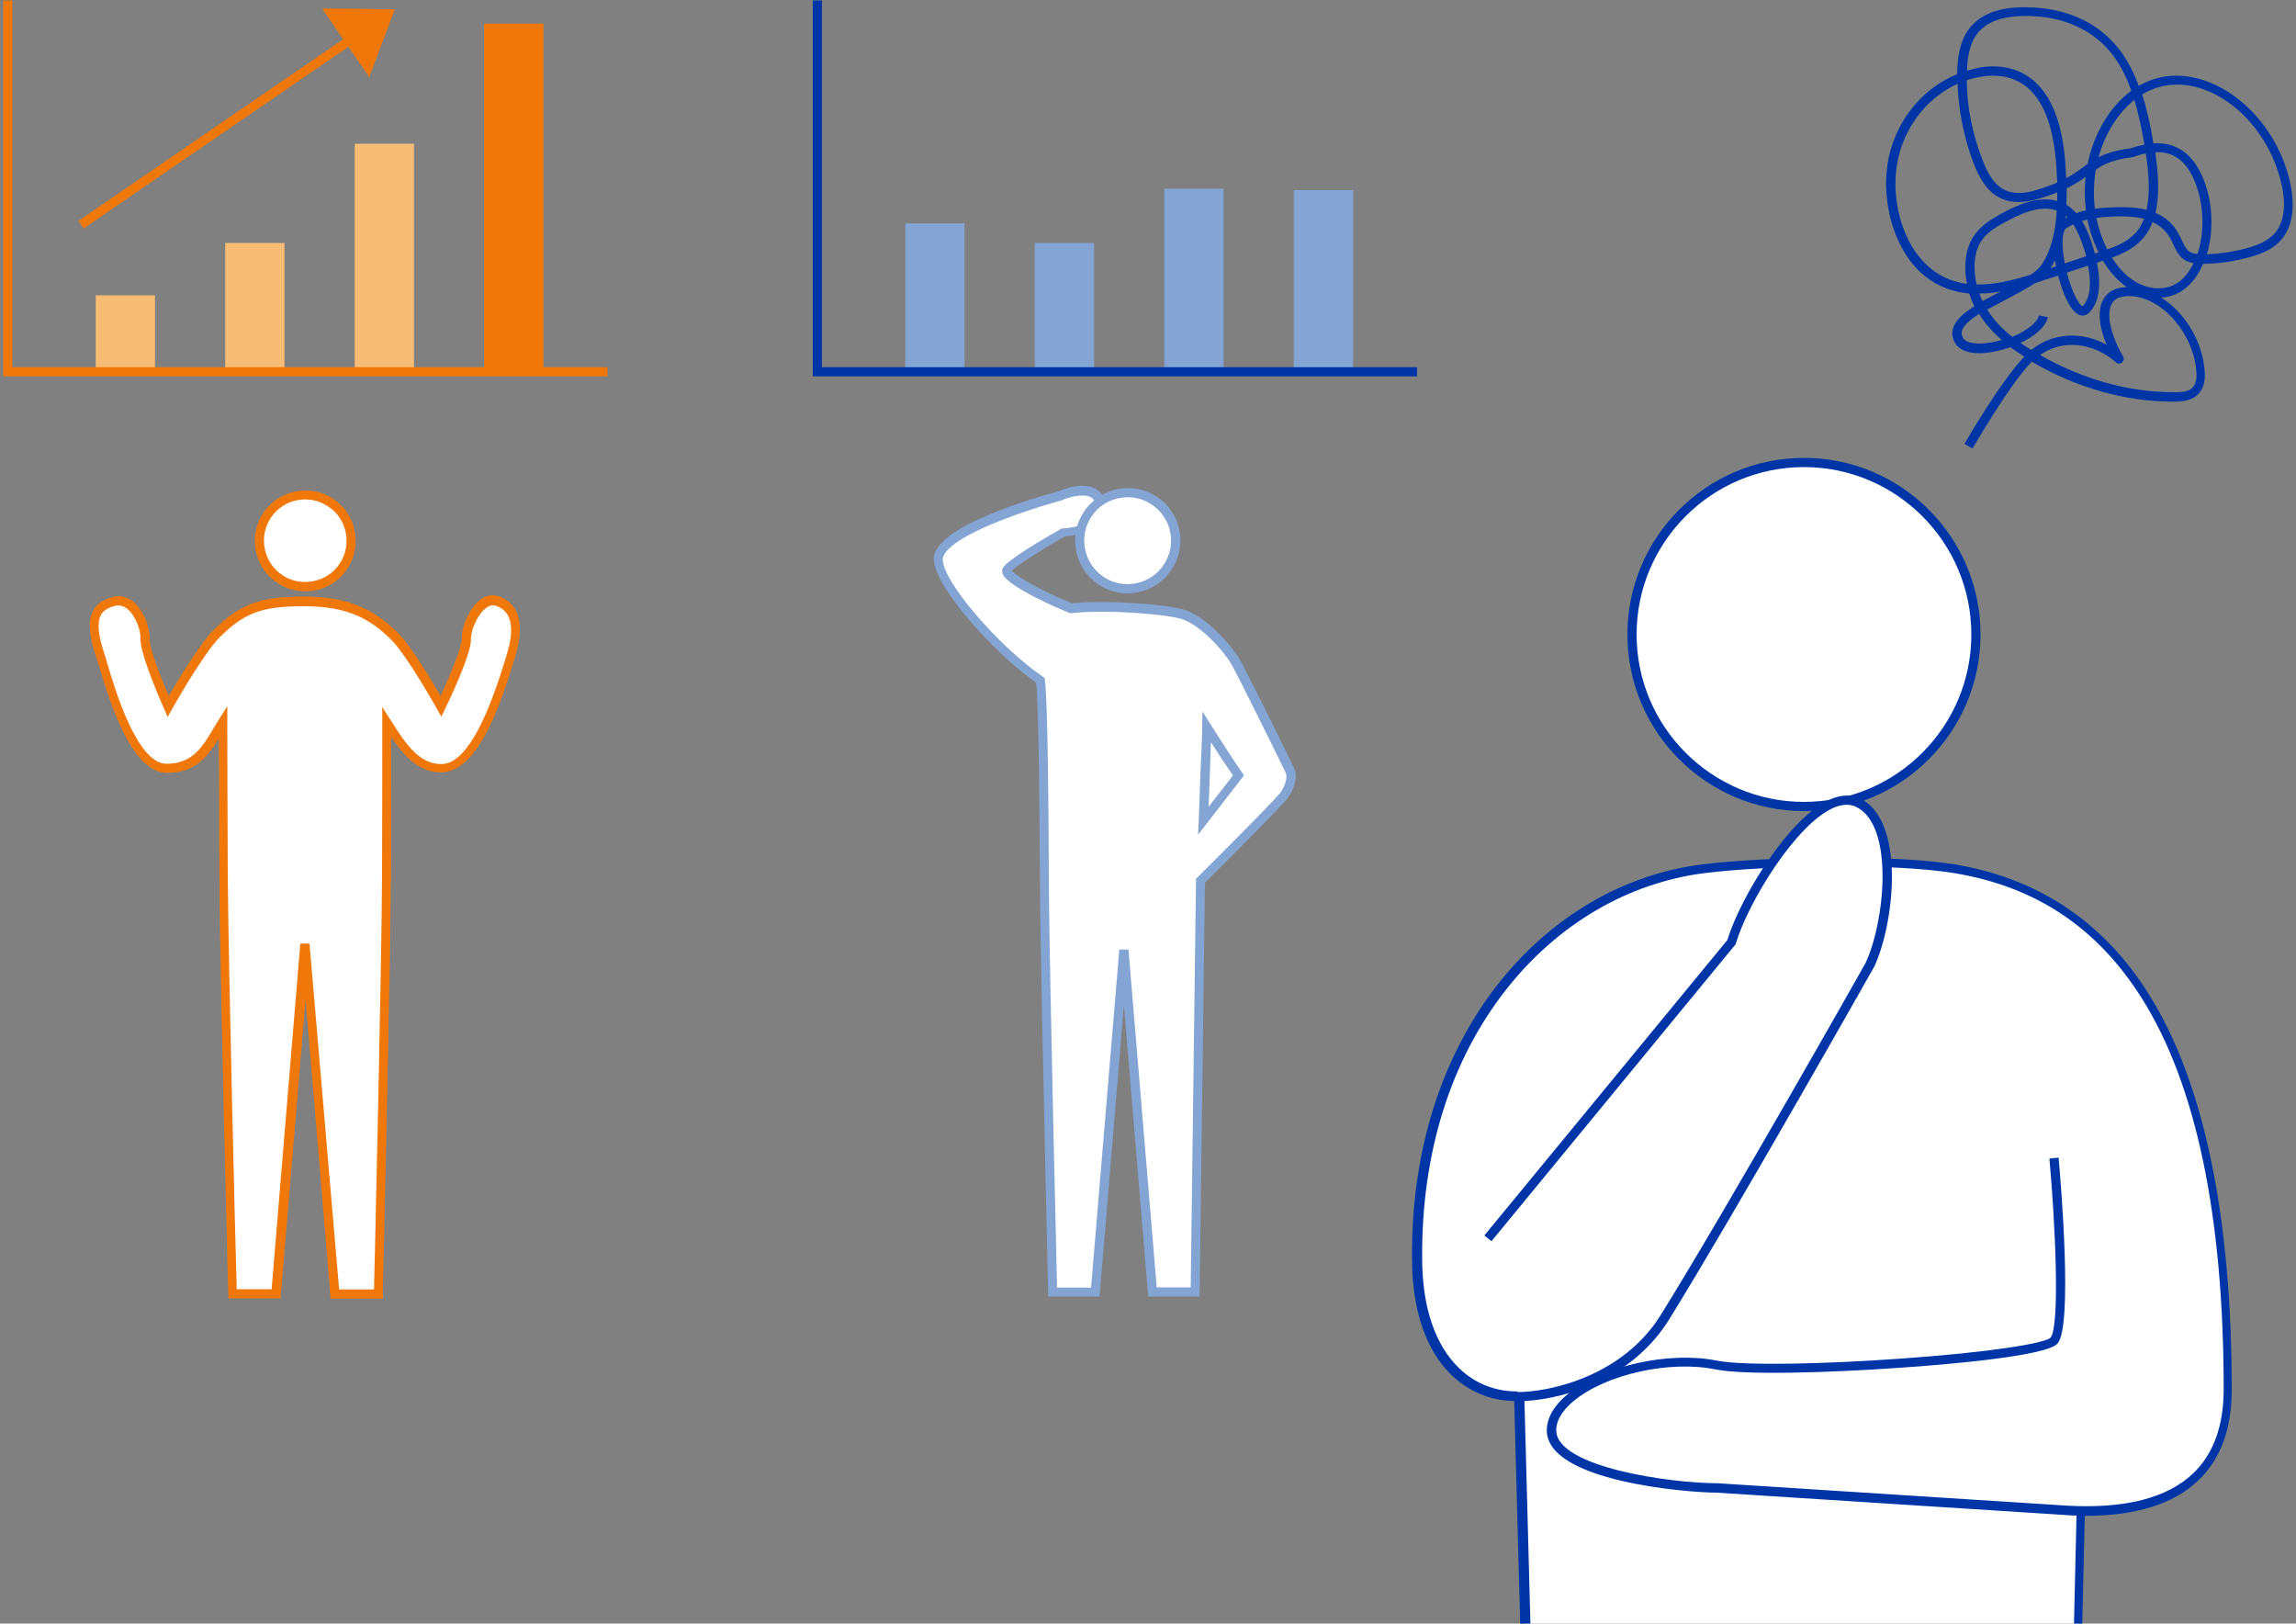 <?xml version="1.0" encoding="utf-8"?>
<!-- Generator: Adobe Illustrator 23.0.2, SVG Export Plug-In . SVG Version: 6.00 Build 0)  -->
<svg version="1.1" xmlns="http://www.w3.org/2000/svg" xmlns:xlink="http://www.w3.org/1999/xlink" x="0px" y="0px"
	 viewBox="0 0 1000 707" style="enable-background:new 0 0 1000 707;" xml:space="preserve">
<rect x="0" y="0" width="1000" height="707" fill="#808080" stroke="none"/>
<style type="text/css">
	.st0{fill:#F8BD75;}
	.st1{fill:#F0780A;}
	.st2{fill:#84A5D4;}
	.st3{fill:#0035A7;}
	.st4{fill:#FFFFFF;}
	.st5{fill:#FFFFFF;stroke:#0035A7;stroke-width:6.035;stroke-miterlimit:10;}
</style>
<g id="silhouette04">
</g>
<g id="_x30_4">
</g>
<g id="_x30_3">
	<title>top_features_vision</title>
</g>
<g id="_x30_2">
	<title>ポータル機能</title>
</g>
<g id="_x30_1">
	<g>
		<g>
			<rect x="41.7" y="128.6" class="st0" width="25.8" height="34.6"/>
			<rect x="98.1" y="105.8" class="st0" width="25.8" height="57.5"/>
			<rect x="154.5" y="62.6" class="st0" width="25.8" height="100.6"/>
			<rect x="210.9" y="10.3" class="st1" width="25.8" height="152.9"/>
			<polygon class="st1" points="264.6,163.9 1.4,163.9 1.4,0.2 5.4,0.2 5.4,159.9 264.6,159.9 			"/>
			<g>
				
					<rect x="21.8" y="52.4" transform="matrix(0.825 -0.566 0.566 0.825 -13.469 65.285)" class="st1" width="153.5" height="4"/>
				<polygon class="st1" points="172,4 140.3,3.7 160.8,33.6 				"/>
			</g>
		</g>
		<g>
			<rect x="394.3" y="97.3" class="st2" width="25.8" height="65.9"/>
			<rect x="450.7" y="105.8" class="st2" width="25.8" height="57.5"/>
			<rect x="507.1" y="82.2" class="st2" width="25.8" height="81.1"/>
			<rect x="563.5" y="82.8" class="st2" width="25.8" height="80.5"/>
			<polygon class="st3" points="617.2,163.9 354,163.9 354,0.2 358,0.2 358,159.9 617.2,159.9 			"/>
		</g>
		<g>
			<g>
				<path class="st4" d="M152.6,231.6c2.1,10.8-4.9,21.3-15.8,23.5c-10.8,2.1-21.3-4.9-23.5-15.8c-2.1-10.8,4.9-21.3,15.8-23.5
					c0,0,0,0,0,0C139.9,213.7,150.4,220.8,152.6,231.6C152.6,231.6,152.6,231.6,152.6,231.6"/>
				<path class="st1" d="M132.9,257.5c-4.3,0-8.5-1.3-12.2-3.7c-4.9-3.3-8.2-8.2-9.3-14s0-11.6,3.3-16.5c3.2-4.8,8.2-8.1,13.9-9.3
					l0.2,0c5.7-1.1,11.6,0,16.4,3.3c4.9,3.3,8.2,8.2,9.3,14l0,0c1.1,5.8,0,11.6-3.3,16.5s-8.2,8.2-14,9.3
					C135.8,257.4,134.3,257.5,132.9,257.5z M129.6,217.8l-0.1,0c-4.7,0.9-8.8,3.6-11.5,7.6s-3.6,8.8-2.7,13.5
					c0.9,4.7,3.6,8.8,7.6,11.5c4,2.7,8.8,3.6,13.5,2.7c4.7-0.9,8.8-3.6,11.5-7.6c2.7-4,3.6-8.8,2.7-13.5l0,0l2-0.4l-2,0.4
					c-0.9-4.7-3.6-8.8-7.6-11.4C139,217.9,134.3,216.9,129.6,217.8z"/>
			</g>
			<g>
				<path class="st4" d="M101.4,563.4h19l12.7-152.3l12.7,152.4h19c0,0,3.3-137.2,3.6-183c0.1-15.1,0.1-65.8,0.1-65.8
					c5.8,8.9,12.7,20.5,24.3,20c16.4-0.8,26.9-40.1,29.4-47.7c5.1-15.6,1.5-22.3-5.1-24.9c-7.7-3.1-14.2,10.2-13.9,16.5
					c0.3,5.8-11,29.2-11,29.2s-12.8-23.1-20-30.3c-9.8-9.8-20.4-15.4-39.2-15.4c-18.2,0-26.7,2.3-38.5,14.1
					c-7.5,7.5-21,31.6-21,31.6s-10.3-23.4-10.1-29.2c0.3-6.3-5.1-19-13.9-16.5c-6.9,2-11.4,6.4-5.7,23.1c2.5,7.5,12.6,49.5,29,49.5
					c14.6,0,18.7-11,24.5-20.2c0,0,0.1,50.9,0.2,66.1C97.8,426.2,101.4,563.4,101.4,563.4z"/>
				<path class="st1" d="M166.8,565.5H144l-10.9-130.3l-10.9,130.2H99.5l-0.1-1.9c0-1.4-3.6-137.7-3.9-183
					c-0.1-11.5-0.1-44.2-0.2-58.9c-4.5,7.4-10.1,15-22.5,15c0,0,0,0,0,0c-15.9,0-25.5-32.7-29.7-46.7c-0.5-1.8-1-3.3-1.3-4.1
					c-3.1-9.2-3.5-15.5-1.3-19.8c2-3.8,5.7-5.2,8.3-6c3.2-0.9,6.4-0.3,9.1,1.9c4.8,3.8,7.5,11.6,7.3,16.6
					c-0.2,3.4,4.5,15.7,8.3,24.6c4.1-7,13.4-22.6,19.4-28.6c12.6-12.6,22.1-14.7,39.9-14.7c17.5,0,29.3,4.6,40.6,15.9
					c5.7,5.7,14.6,20.6,18.5,27.4c4.1-9,9.3-21.4,9.2-24.8c-0.2-5.2,3.3-13.7,8.3-17.3c2.7-1.9,5.6-2.3,8.3-1.2
					c8.9,3.6,11,12.8,6.3,27.4c-0.2,0.6-0.5,1.5-0.8,2.6c-6,19.6-15.7,45.8-30.4,46.5c-10.3,0.5-17-7.4-22.4-15.3
					c0,14.3,0,47.5-0.1,59.1c-0.3,45.2-3.5,181.7-3.6,183L166.8,565.5z M147.7,561.5h15.2c0.4-16.9,3.3-138.8,3.5-181
					c0.1-15,0.1-65.3,0.1-65.8l0-6.8l4.4,6.9c5.5,8.6,11.8,18.4,21.8,17.9c9-0.4,18-15.1,26.8-43.7c0.3-1.1,0.6-2,0.8-2.6
					c5.4-16.5,0.3-20.8-4-22.5c-1.5-0.6-3-0.4-4.5,0.8c-3.8,2.7-6.8,9.8-6.7,13.8c0.3,6.1-10,27.7-11.2,30.1l-1.7,3.5l-1.9-3.4
					c-0.1-0.2-12.8-22.9-19.7-29.9c-8.9-8.9-18.7-14.8-37.8-14.8c-17.4,0-25.6,2-37.1,13.5c-7.2,7.2-20.6,30.9-20.7,31.2l-2,3.5
					l-1.6-3.7c-1.1-2.4-10.5-24-10.2-30.1c0.2-4-2.2-10.4-5.8-13.3c-1.8-1.4-3.6-1.8-5.6-1.2c-3.1,0.9-4.9,2.1-5.9,4
					c-1.7,3.2-1.1,8.8,1.5,16.6c0.3,1,0.8,2.4,1.3,4.3c3.2,10.8,12.9,43.8,25.8,43.8c0,0,0,0,0,0c11.4,0,15.8-7.5,20.4-15.3
					c0.8-1.3,1.6-2.6,2.4-3.9l3.7-5.9l0,6.9c0,0.5,0.1,51.1,0.2,66.1c0.3,42.2,3.4,164,3.9,180.9h15.2l12.5-150.5h4L147.7,561.5z"/>
			</g>
		</g>
		<g>
			<g>
				<path class="st4" d="M520.5,562.6h-18.6l-12.4-149.1l-12.4,149h-18.6c0,0-3-127.8-3.5-170.4c-0.2-15.8-0.3-82.1-1.8-95.9
					c-18.9-13.1-44.5-41.9-44.5-52.8c0.1-13.3,52.9-27.5,52.9-27.5c4.6-2.1,15.5-5.2,18,3c3.7,12-16.3,12.9-16.3,12.9
					s-22.8,13.1-24.5,16.2c-1.7,3.3,18.5,13.2,28,16.8c15-1.7,43.6,0.5,50.1,3.2c8.3,3.5,18.2,14.1,22.2,21.5
					c2,3.6,15.3,30.1,22.8,45.6c2,4.1-1.1,9.9-3.3,12.3c-8.8,9.5-27.4,28-35.6,36.2C522.8,384.9,520.5,562.6,520.5,562.6z
					 M524,357.4c0.6-15,1-27.3,1.2-30.7c0.1-2.3,0.3-5.7,0.4-10.1c4.7,7.4,10.7,16.6,13.8,21.1L524,357.4z"/>
				<path class="st2" d="M522.5,564.6h-22.4l-10.6-127l-10.6,127h-22.4l0-2c0-1.3-3-128.3-3.5-170.4c0-3-0.1-7.7-0.1-13.5
					c-0.2-24.2-0.4-68.8-1.6-81.4c-9.2-6.5-20-16.5-29-27.1c-5.8-6.8-15.6-19.4-15.6-26.9c0.1-14.1,44.8-26.8,54.2-29.3
					c1.9-0.8,9.9-4.1,15.6-1.5c2.4,1.1,4.1,3.1,4.9,5.7c1,3.2,0.6,6.1-1.1,8.5c-4,5.7-14.2,6.7-16.6,6.9c-10,5.8-20.8,12.6-23,14.9
					c2.1,2.9,16,10.2,26.2,14.2c14.8-1.5,43.4,0.4,50.6,3.4c8.5,3.6,18.9,14.5,23.2,22.4c2,3.7,15.6,30.7,22.8,45.7
					c2.6,5.3-1.3,12-3.6,14.5c-6.1,6.6-18.2,18.9-35.1,35.7c-0.2,12.6-2.3,176.5-2.3,178.2L522.5,564.6z M503.8,560.6h14.8
					c0.3-25.5,2.3-175.9,2.3-177.1l0-0.8l0.5-0.5c17.1-17,29.4-29.5,35.5-36.1c1.7-1.9,4.5-6.9,2.9-10
					c-7.7-15.8-20.9-42.2-22.7-45.5c-3.9-7.2-13.5-17.4-21.2-20.6c-6.1-2.6-34.5-4.7-49.1-3l-0.5,0.1l-0.5-0.2
					c-4.4-1.7-27-11.4-29.1-17c-0.3-0.9-0.3-1.8,0.1-2.6c1.7-3.3,18.2-13,25.3-17l0.4-0.2l0.5,0c3-0.1,11.3-1.4,14-5.3
					c1-1.4,1.1-3.1,0.5-5.1c-0.5-1.6-1.4-2.7-2.7-3.3c-3.6-1.6-9.5,0.2-12.5,1.5l-0.3,0.1c-0.1,0-13.3,3.6-26.2,8.7
					c-22.7,8.9-25.2,14.8-25.2,16.9c-0.1,9.4,24,37.6,43.6,51.1l0.8,0.5l0.1,0.9c1.3,11.4,1.6,57.8,1.7,82.7
					c0,5.8,0.1,10.5,0.1,13.5c0.4,39.2,3.1,152.1,3.5,168.4h14.8l12.3-147.2h4L503.8,560.6z M521.8,363.5l0.3-6.2
					c0.3-7.4,0.5-14.1,0.7-19.4c0.2-5.6,0.4-9.6,0.5-11.3l0-0.8c0.1-2.3,0.3-5.4,0.3-9.2l0.1-6.8l3.6,5.7c4.4,7,10.5,16.4,13.7,21
					l0.8,1.2L521.8,363.5z M527.4,323.2c0,1.1-0.1,2-0.1,2.8l0,0.8c-0.1,1.7-0.2,5.7-0.4,11.3c-0.1,3.8-0.3,8.3-0.5,13.2l10.6-13.6
					C534.4,333.9,530.7,328.4,527.4,323.2z"/>
			</g>
			<g>
				<path class="st4" d="M511.7,231.4c2.2,11.3-5.1,22.3-16.5,24.6c-11.3,2.2-22.3-5.1-24.6-16.5c-2.2-11.3,5.1-22.3,16.5-24.6
					c0,0,0,0,0,0C498.4,212.7,509.4,220,511.7,231.4C511.6,231.4,511.6,231.4,511.7,231.4"/>
				<path class="st2" d="M491.1,258.4c-4.5,0-8.9-1.3-12.7-3.9c-5.1-3.4-8.5-8.6-9.7-14.6c-1.2-6,0-12.1,3.5-17.2
					c3.4-5.1,8.6-8.5,14.5-9.7l0.1,0c6-1.2,12.1,0,17.2,3.4c5.1,3.4,8.5,8.6,9.7,14.6l0,0c2.4,12.4-5.7,24.5-18.1,26.9
					C494.1,258.2,492.6,258.4,491.1,258.4z M487.6,216.9l-0.2,0c-4.9,1-9.2,3.8-12,8c-2.8,4.2-3.8,9.2-2.8,14.2s3.8,9.2,8,12.1
					c4.2,2.8,9.2,3.8,14.2,2.8c10.2-2,16.9-12,14.9-22.2l0,0c-1-5-3.8-9.2-8-12C497.5,216.9,492.5,215.9,487.6,216.9z"/>
			</g>
		</g>
		<path class="st3" d="M859.1,195.3l-3.5-2c0.7-1.2,15.4-26.8,26.1-38c-1.9-1.2-4-2.6-6.1-4.1c-2.4,0.9-5,1.5-7.4,2
			c-8.3,1.5-14.2,0.2-16.6-3.7c-1.3-2.1-1.6-4.2-1-6.4c1-3.6,4.6-6.8,9.3-9.7c-0.8-1.7-1.6-3.6-2.2-5.6c-6.8-0.6-13.3-2.8-19.4-7.6
			c-13.7-11-20.3-34.9-15-54.4c4.2-15.4,15.1-27.8,29.1-33.5c0.1-4.6,0.5-11.3,3.3-16.7c4-7.8,12-12,23.9-12.4
			c10.8-0.4,30.9,1.5,44,19.1c3.3,4.5,5.9,9.6,7.9,15.1c3-1.7,6.1-3,9.5-3.7c22.1-4.8,47.6,14.4,55.5,42.1c1.7,5.9,3.9,17-0.7,25.4
			c-3.6,6.6-10.3,9.2-15.7,10.7c-6.7,1.9-13.6,2.9-20.6,3c-1.7,4-4,7.5-7,10.1c-3.2,2.8-7.1,4.3-11.2,4.6c9.4,5.9,17,17.1,18.7,29.8
			c0.6,4.4,0.3,7.7-1.1,10.2c-2.5,4.6-7.4,5.2-11.5,5.3c-0.3,0-0.6,0-0.9,0c-20.9,0-42.1-6-61.6-17.4
			C875,167.7,859.3,195,859.1,195.3z M888.5,154.6c18.6,10.6,38.6,16.2,58.4,16.2c0.3,0,0.6,0,0.9,0c4.5,0,6.9-1,8-3.2
			c0.9-1.7,1.1-4.2,0.6-7.8c-2.4-17.2-17-31.9-30.5-30.8c-2.2,0.2-3.7,0.7-4.8,1.6c-4.9,4.3-1.7,15.5,3.6,24.7
			c0.5,0.9,0.3,1.9-0.5,2.6c-0.8,0.6-1.9,0.6-2.6-0.1C911.6,149,898.2,147.7,888.5,154.6z M880,149.3c1.5,1.1,3,2,4.4,2.9
			c0.1,0.1,0.2,0.1,0.3,0.2c0.2-0.1,0.3-0.3,0.5-0.4c9.3-7.2,21.7-7.7,32.3-1.9c-3.6-8.6-4.7-17.7,0.8-22.4c2.3-2,5.2-2.5,7.1-2.6
			c0.3,0,0.6,0,0.9-0.1c-0.4-0.3-0.8-0.5-1.1-0.8c-3.6-2.7-6.7-6.4-9.3-10.7l-2.6,0.9c1.5,7.4,1.8,16.4-3.3,21.7
			c-1.2,1.2-2.7,1.6-4.2,1.1c-4-1.3-7.4-9.4-9.4-17.2l-6.8,2.2c-1.1,0.4-2.2,0.7-3.3,1.1c-3.7,2.5-8.2,4.8-12.9,7.3
			c-2.6,1.4-5.4,2.8-7.9,4.2c3,4.9,6.9,8.7,10.9,11.9c6.2-2.6,11-6.2,11.6-9.3l3.9,0.7C891,142.4,886.2,146.4,880,149.3z M862,136.7
			c-3.8,2.4-6.8,4.9-7.5,7.3c-0.3,1.1-0.1,2.1,0.5,3.2c1.4,2.3,6.2,3,12.4,1.9c1.5-0.3,3-0.6,4.4-1.1
			C868.3,145,864.8,141.3,862,136.7z M900.2,118.7c2.3,9.2,5.6,14.3,6.8,14.7c0,0,0.1-0.1,0.1-0.1c3.9-4,3.5-11.5,2.3-17.6
			L900.2,118.7z M862.1,127.8c0.4,1.2,0.9,2.3,1.4,3.3c2.5-1.4,5.2-2.8,8-4.2C868.3,127.5,865.2,127.8,862.1,127.8z M919.8,112.2
			c2.3,3.6,4.9,6.6,7.9,8.9c7.4,5.6,16.6,6,22.4,0.8c2.1-1.9,3.9-4.4,5.3-7.3c-1.9-0.3-3.8-1-5.4-2.6c-1.6-1.6-2.6-3.7-3.5-5.7
			c-0.4-0.8-0.7-1.6-1.2-2.4c-1.9-3.5-4.7-5.8-7.8-7.2c-0.8,2.1-1.8,4.1-3.2,5.9C930.5,107.7,925,110.3,919.8,112.2z M860.9,123.9
			c7.7,0.1,15.7-1.8,23.6-4.3c2.2-1.5,3.9-3,4.9-4.6c4.2-6.4,5.9-14.8,6.4-23.3c-5.4-2-12.4-0.5-21.9,4.7c-4.1,2.2-8.7,4.7-11.4,9.2
			C859.6,110.6,859.4,117.5,860.9,123.9z M852.6,36.5C840.5,42,831.1,53,827.3,66.7c-5,18.1,1,40.1,13.6,50.2c4.9,4,10.2,6,15.8,6.7
			c-1.4-6.8-1-14.2,2.5-20.1c3.3-5.4,8.6-8.3,12.9-10.7c6.8-3.7,15.8-7.6,23.9-5.3c0-1.3,0-2.5,0-3.7c-0.6,0.2-1.2,0.5-1.9,0.7
			c-7.3,2.6-18.3,6.7-26.8-0.9c-3.8-3.4-6.2-8.6-7.8-12.7C855.4,60,853,48.2,852.6,36.5z M895,113.3c-0.6,1.2-1.2,2.4-1.9,3.5
			l2.4-0.8C895.3,115.1,895.1,114.2,895,113.3z M903,97.7c-1.1,0.5-2.2,1.1-3.2,1.8c-1.5,1.1-2.2,6.7-0.5,15.2l9.3-3.1
			c-0.3-1.2-0.6-2.3-0.9-3.2C906.5,104.7,905,100.8,903,97.7z M939.5,62.4c8,0,14.1,3.9,18.3,11.6c5.9,10.9,6.8,25.3,3.4,36.7
			c6.1-0.2,12.2-1.2,18-2.8c4.6-1.3,10.3-3.5,13.3-8.8c3.9-7.1,1.9-17,0.3-22.3C985.5,51,962.2,33.1,942,37.5
			c-3.2,0.7-6.2,1.9-9,3.6c2.2,6.9,3.7,14.1,4.9,21.3C938.5,62.4,939,62.4,939.5,62.4z M938.8,92.7c4,1.7,7.6,4.5,10.1,9.2
			c0.5,0.9,0.9,1.8,1.3,2.6c0.8,1.8,1.6,3.4,2.7,4.5c1.1,1.1,2.5,1.5,4.2,1.6c3.5-10.5,2.8-24.5-2.7-34.8
			c-4.2-7.8-10.1-9.8-15.7-9.5C940,75.3,940.7,84.7,938.8,92.7z M906.8,96.2c2,3.3,3.5,7.2,4.7,11.1c0.3,1,0.6,2,0.9,3.1l1.6-0.5
			c-2.1-4.3-3.8-9-4.8-14.1c0-0.1,0-0.2,0-0.2C908.4,95.8,907.6,96,906.8,96.2z M913.1,94.9c0,0,0,0.1,0,0.1c1,4.9,2.6,9.5,4.7,13.6
			c4.9-1.7,10-3.9,13.4-8.5c1.1-1.5,1.9-3.1,2.6-4.8c-3.7-1-7.5-1.1-10.8-1.1C919.8,94.3,916.4,94.4,913.1,94.9z M899.7,94
			c0,0.3-0.1,0.7-0.1,1c0.3-0.1,0.5-0.3,0.8-0.4C900.2,94.3,900,94.1,899.7,94z M900,89.2c1.3,0.8,2.6,1.8,3.8,3.1
			c0.2,0.2,0.3,0.3,0.5,0.5c1.4-0.5,2.8-0.9,4.2-1.2c-0.6-4.9-0.7-9.8-0.1-14.6c-2.2,1.6-4.8,3.3-8.3,5
			C900.1,84.4,900.1,86.8,900,89.2z M924,90.2c3.4,0,7.2,0.2,10.9,1.2c1.7-7.5,0.9-16.5-0.3-24.6c-1.5,0.3-3,0.7-4.4,1.2
			c-0.8,0.3-1.3,0.4-1.7,0.5c-8.1,1-12.1,2.9-15.7,5.4c-0.9,5.5-1.1,11.3-0.4,17c3.6-0.5,7.2-0.6,10.6-0.7
			C923.3,90.2,923.7,90.2,924,90.2z M856.6,34.9c0.1,11.7,2.5,23.6,6.8,34.6c1.4,3.7,3.5,8.3,6.7,11.2c6.2,5.5,14.3,3.2,22.7,0.1
			c1.1-0.4,2.2-0.8,3.2-1.3c0-0.6,0-1.3-0.1-1.9c-0.5-12.2-2.2-29.4-11.9-38.6c-8.1-7.7-18.8-6.4-24.5-4.9
			C858.6,34.3,857.6,34.6,856.6,34.9z M868,28.9c5.9,0,12.9,1.6,18.7,7.1c10.8,10.2,12.7,28.5,13.2,41.4c0,0.1,0,0.1,0,0.2
			c3.2-1.7,5.5-3.4,7.7-5c0.5-0.4,1-0.8,1.6-1.1c2.7-13.2,9.6-25,19.1-32c-2-5.5-4.4-10.6-7.7-15C908.6,8.3,890,6.6,880,7
			c-10.5,0.4-17.2,3.8-20.5,10.3c-2.1,4.1-2.7,9.4-2.8,13.5c0.6-0.2,1.3-0.4,1.9-0.5C861,29.5,864.3,28.9,868,28.9z M929.6,43.5
			c-7.3,5.8-12.8,14.8-15.6,25c3.3-1.7,7.5-3.1,14-3.9c0.1,0,0.6-0.2,1-0.3c1.7-0.6,3.4-1,5-1.3C932.8,56.4,931.5,49.7,929.6,43.5z"
			/>
		<g>
			<g>
				<path class="st4" d="M860.6,276.3c0,41.4-33.5,74.9-74.9,74.9c-41.4,0-74.9-33.5-74.9-74.9s33.5-74.9,74.9-74.9
					C827.1,201.4,860.6,234.9,860.6,276.3z"/>
				<path class="st3" d="M785.7,353.2c-42.4,0-76.9-34.5-76.9-76.9s34.5-76.9,76.9-76.9c42.4,0,76.9,34.5,76.9,76.9
					S828.1,353.2,785.7,353.2z M785.7,203.4c-40.2,0-72.9,32.7-72.9,72.9s32.7,72.9,72.9,72.9c40.2,0,72.9-32.7,72.9-72.9
					S825.9,203.4,785.7,203.4z"/>
			</g>
			<g>
				<path class="st5" d="M702,577.9"/>
				<g>
					<path class="st4" d="M894.5,504.3c0,0,6.3,71.8,0,79.5c-6.1,7.4-123.8,15.4-147.3,10.7c-29.1-5.9-71.6,9.6-71.6,28.4
						s53.2,25.1,72.1,25.1l152.9,9.8c40.2,2.2,69.7-11.1,69.7-52.7c0-164.8-56-216.4-119-226.8c-26.9-4.4-82.1-3.4-109.2,0
						c-67,8.4-125.6,72.4-124.8,169.6c0,43.1,22.3,60.9,44.4,60.1l17.5,652.6c0,24.6,19.9,44.5,44.5,44.5
						c24.6,0,44.5-19.9,44.5-44.5l17.7-401.2l17.7,401.2c0,24.6,19.9,44.5,44.5,44.5c24.6,0,44.5-19.9,44.5-44.5l14-601.7"/>
					<path class="st3" d="M847.8,1307.2c-25.6,0-46.5-20.8-46.5-46.5L785.7,905L770,1260.8c0,25.5-20.8,46.4-46.5,46.4
						c-25.6,0-46.5-20.8-46.5-46.5l-17.5-650.6c-10.2-0.1-19.7-4.1-27.2-11.2c-7.9-7.6-17.3-22.6-17.3-50.9
						c-0.4-46.4,12.6-87.7,37.4-119.4c23.1-29.4,54.7-47.9,89.1-52.2c28.2-3.5,83.5-4.3,109.8,0c36.3,6,64.8,25,84.5,56.4
						c24,38.2,36.2,96.2,36.2,172.4c0,17.1-4.9,30.4-14.7,39.6c-10.7,10.2-27.2,15.3-49,15.3c-0.1,0-0.2,0-0.3,0l-14,600.7
						C894.3,1286.4,873.5,1307.2,847.8,1307.2z M783.7,859.4h4l17.7,401.2c0,23.5,19.1,42.6,42.5,42.6c23.4,0,42.5-19.1,42.5-42.5
						l14-600.7c-1.3,0-2.6-0.1-3.9-0.2l-152.8-9.8c-12.3,0-74-4.8-74-27.1c0-5.5,3.2-11,9.2-15.9c14.9-12.2,44-18.7,64.8-14.5
						c12.1,2.4,48.5,1.4,79.2-0.8c40.4-2.8,63.9-6.8,66.2-9.2c4.2-5.2,2-50.6-0.5-78l4-0.4c1.1,12.1,6.1,73-0.4,80.9
						c-4.5,5.6-49.4,9.3-68.5,10.6c-31.1,2.2-68.2,3.3-80.7,0.7c-19.8-4-47.4,2.1-61.5,13.7c-3.5,2.9-7.7,7.4-7.7,12.8
						c0,16.2,50.1,23.1,70.1,23.1l0.1,0l152.9,9.8c24.8,1.3,43-3.4,54.2-14c8.9-8.4,13.4-20.8,13.4-36.7c0-75.4-12-132.7-35.6-170.2
						c-19.4-30.8-46.1-48.7-81.8-54.6c-26-4.3-80.7-3.5-108.6,0c-33.4,4.2-64.1,22.2-86.5,50.7c-24.3,30.9-36.9,71.3-36.6,116.9
						c0,21.3,5.6,37.9,16.1,48c7.1,6.9,16.4,10.4,26.3,10.1l2-0.1l0.1,2l17.5,652.6c0,23.5,19,42.5,42.5,42.5
						c23.4,0,42.5-19.1,42.5-42.5L783.7,859.4z"/>
				</g>
			</g>
		</g>
		<path class="st4" d="M661.3,608.2c14.2,0,46.4-6.6,63.8-34.6c28.6-46,89.2-153.3,89.2-153.3c8.7-18.4,13.3-62.1-5.1-70.8
			c-18.4-8.7-48.3,38.3-55.1,60.8L651,536.7"/>
		<path class="st3" d="M660.8,610.2v-4c14.4,0,46.1-7,62.6-33.7c28-45,87.4-150,89.1-153.1c8.5-18.1,12.7-60.1-4.2-68.1
			c-2.8-1.3-6.1-1.1-9.8,0.5c-16.3,7.2-37,40.8-42.5,59.1l-0.1,0.4l-0.3,0.3l-106,128.9l-3.1-2.5l105.8-128.6
			c6-19.4,27.1-53.4,44.6-61.2c4.9-2.2,9.3-2.3,13.2-0.5c8.8,4.2,13.8,16.1,13.9,33.6c0.1,13.9-3.1,29.9-7.8,39.9l-0.1,0.1
			c-0.6,1.1-61,107.9-89.2,153.4C709.4,602.7,677.1,610.2,660.8,610.2z"/>
	</g>
</g>
</svg>
